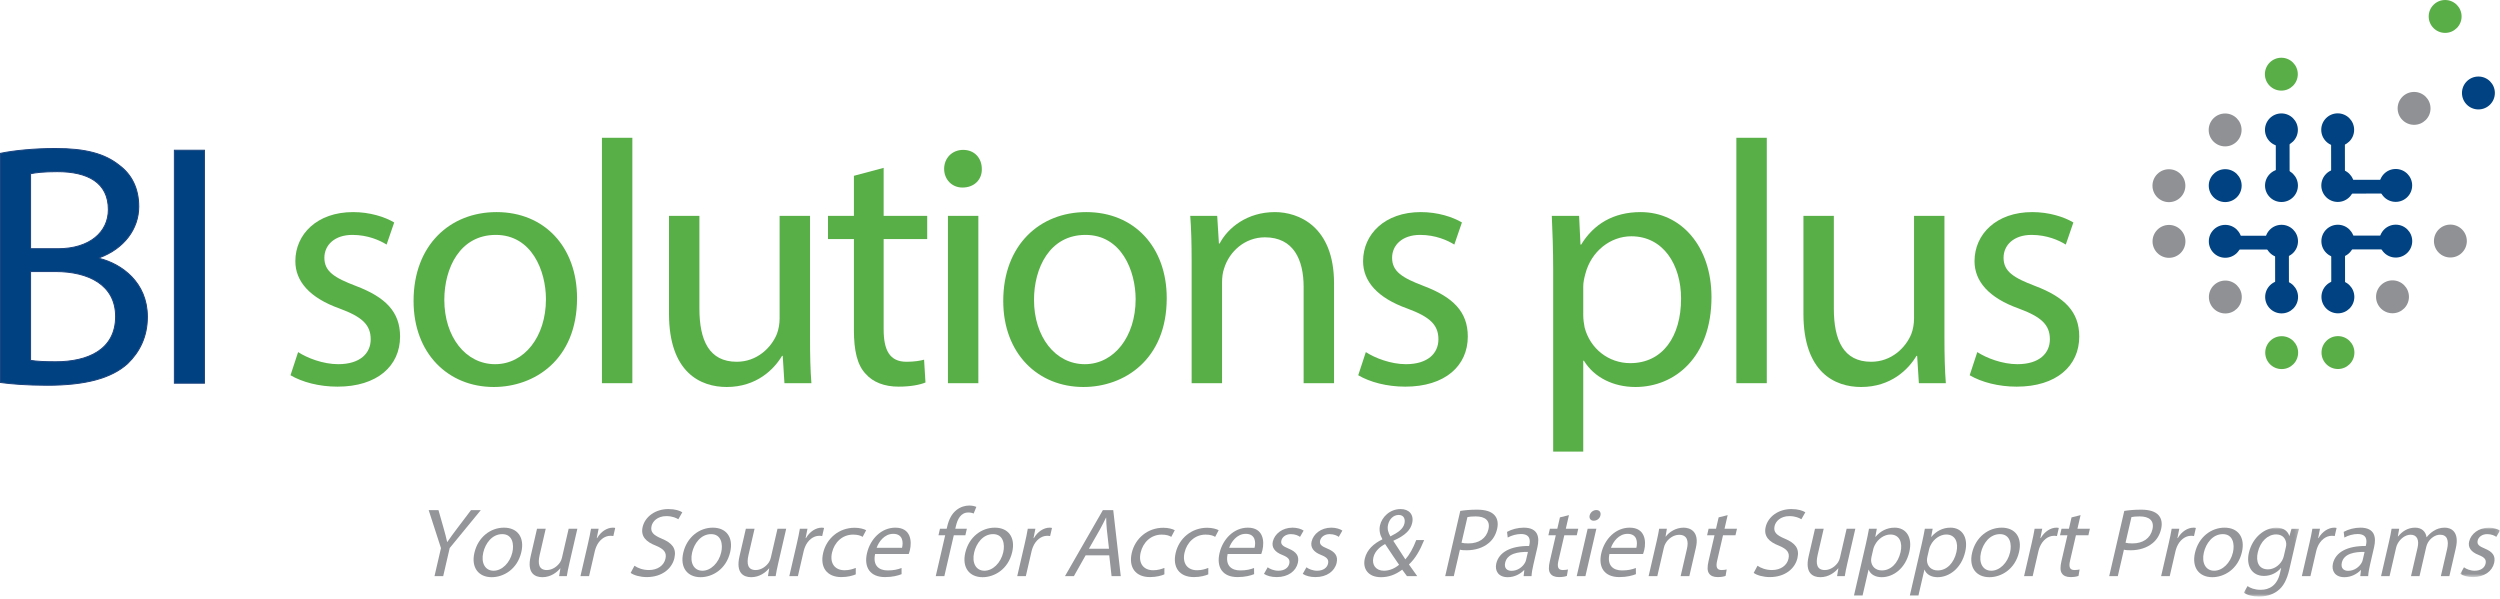 <?xml version="1.0" encoding="UTF-8"?>
<svg width="622px" height="149px" viewBox="0 0 622 149" version="1.1" xmlns="http://www.w3.org/2000/svg" xmlns:xlink="http://www.w3.org/1999/xlink">
    <title>Group 169</title>
    <defs>
        <polygon id="path-1" points="0 1.42108547e-14 13.757 1.42108547e-14 13.757 17.145 0 17.145"></polygon>
        <polygon id="path-3" points="0 0 9.865 0 9.865 12.298 0 12.298"></polygon>
        <polygon id="path-5" points="0 148.427 621.983 148.427 621.983 0 0 0"></polygon>
    </defs>
    <g id="Page-1" stroke="none" stroke-width="1" fill="none" fill-rule="evenodd">
        <g id="Group-169" transform="translate(0, 0)">
            <path d="M571.692,18.451 C571.695,20.711 569.865,22.545 567.605,22.548 C565.344,22.551 563.51,20.721 563.507,18.461 C563.505,16.201 565.335,14.366 567.595,14.364 C569.855,14.361 571.689,16.191 571.692,18.451" id="Fill-1" fill="#5AAE47"></path>
            <path d="M571.775,87.731 C571.778,89.991 569.948,91.825 567.688,91.828 C565.427,91.831 563.593,90.001 563.59,87.741 C563.588,85.481 565.418,83.646 567.678,83.644 C569.938,83.641 571.772,85.471 571.775,87.731" id="Fill-3" fill="#5AAE47"></path>
            <path d="M585.777,87.714 C585.78,89.974 583.95,91.808 581.69,91.811 C579.429,91.814 577.595,89.984 577.592,87.724 C577.59,85.464 579.42,83.629 581.68,83.627 C583.94,83.624 585.774,85.454 585.777,87.714" id="Fill-5" fill="#5AAE47"></path>
            <path d="M571.758,73.875 C571.761,76.135 569.931,77.969 567.671,77.972 C565.41,77.975 563.576,76.145 563.573,73.885 C563.571,71.625 565.401,69.79 567.661,69.787 C569.921,69.785 571.755,71.615 571.758,73.875" id="Fill-7" fill="#004282"></path>
            <path d="M585.761,73.858 C585.764,76.118 583.934,77.952 581.674,77.955 C579.413,77.958 577.579,76.128 577.576,73.868 C577.574,71.608 579.404,69.773 581.664,69.77 C583.924,69.768 585.758,71.598 585.761,73.858" id="Fill-9" fill="#004282"></path>
            <path d="M599.346,73.842 C599.349,76.102 597.519,77.936 595.258,77.939 C592.998,77.942 591.164,76.112 591.161,73.852 C591.159,71.592 592.989,69.757 595.249,69.754 C597.509,69.752 599.343,71.582 599.346,73.842" id="Fill-11" fill="#909194"></path>
            <path d="M557.756,73.892 C557.759,76.152 555.929,77.986 553.669,77.989 C551.408,77.992 549.574,76.162 549.571,73.902 C549.569,71.642 551.399,69.807 553.659,69.804 C555.919,69.802 557.753,71.632 557.756,73.892" id="Fill-13" fill="#909194"></path>
            <path d="M571.709,32.307 C571.712,34.567 569.882,36.401 567.622,36.404 C565.361,36.407 563.527,34.577 563.524,32.317 C563.522,30.057 565.352,28.222 567.612,28.22 C569.872,28.217 571.706,30.047 571.709,32.307" id="Fill-15" fill="#004282"></path>
            <path d="M585.711,32.29 C585.714,34.55 583.884,36.384 581.624,36.387 C579.363,36.39 577.529,34.56 577.526,32.3 C577.524,30.04 579.354,28.205 581.614,28.203 C583.874,28.2 585.708,30.03 585.711,32.29" id="Fill-17" fill="#004282"></path>
            <path d="M604.717,26.959 C604.72,29.219 602.89,31.053 600.63,31.056 C598.369,31.059 596.535,29.229 596.532,26.969 C596.529,24.709 598.36,22.874 600.62,22.872 C602.88,22.869 604.714,24.699 604.717,26.959" id="Fill-19" fill="#909194"></path>
            <path d="M557.706,32.323 C557.709,34.583 555.879,36.417 553.619,36.42 C551.358,36.423 549.524,34.593 549.521,32.333 C549.519,30.073 551.349,28.238 553.609,28.236 C555.869,28.233 557.703,30.063 557.706,32.323" id="Fill-21" fill="#909194"></path>
            <path d="M571.725,46.163 C571.728,48.423 569.898,50.258 567.638,50.26 C565.377,50.263 563.543,48.433 563.54,46.173 C563.538,43.913 565.368,42.078 567.628,42.076 C569.888,42.073 571.722,43.903 571.725,46.163" id="Fill-23" fill="#004282"></path>
            <path d="M585.728,46.146 C585.731,48.406 583.901,50.241 581.641,50.243 C579.38,50.246 577.546,48.416 577.543,46.156 C577.541,43.896 579.371,42.061 581.631,42.059 C583.891,42.056 585.725,43.886 585.728,46.146" id="Fill-25" fill="#004282"></path>
            <path d="M600.147,46.129 C600.15,48.389 598.32,50.224 596.059,50.226 C593.799,50.229 591.965,48.399 591.962,46.139 C591.96,43.879 593.79,42.044 596.05,42.042 C598.31,42.039 600.144,43.869 600.147,46.129" id="Fill-27" fill="#004282"></path>
            <path d="M557.723,46.179 C557.726,48.439 555.896,50.274 553.636,50.276 C551.375,50.279 549.541,48.449 549.538,46.189 C549.536,43.929 551.366,42.094 553.626,42.092 C555.886,42.089 557.72,43.919 557.723,46.179" id="Fill-29" fill="#004282"></path>
            <path d="M542.525,49.091 C540.929,50.691 538.338,50.694 536.738,49.098 C535.138,47.502 535.135,44.911 536.731,43.31 C538.327,41.71 540.918,41.707 542.518,43.304 C544.118,44.9 544.121,47.491 542.525,49.091" id="Fill-31" fill="#909194"></path>
            <path d="M612.553,62.864 C610.957,64.464 608.366,64.467 606.766,62.871 C605.167,61.275 605.163,58.684 606.76,57.083 C608.356,55.483 610.947,55.48 612.547,57.077 C614.146,58.673 614.149,61.264 612.553,62.864" id="Fill-33" fill="#909194"></path>
            <path d="M571.742,60.019 C571.745,62.279 569.915,64.114 567.655,64.116 C565.394,64.119 563.56,62.289 563.557,60.029 C563.555,57.769 565.385,55.934 567.645,55.932 C569.905,55.929 571.739,57.759 571.742,60.019" id="Fill-35" fill="#004282"></path>
            <path d="M585.744,60.002 C585.747,62.262 583.917,64.097 581.657,64.099 C579.396,64.102 577.562,62.272 577.559,60.012 C577.557,57.752 579.387,55.917 581.647,55.915 C583.907,55.912 585.741,57.742 585.744,60.002" id="Fill-37" fill="#004282"></path>
            <path d="M600.163,59.985 C600.166,62.245 598.336,64.08 596.075,64.082 C593.815,64.085 591.981,62.255 591.978,59.995 C591.976,57.735 593.806,55.9 596.066,55.898 C598.326,55.895 600.16,57.725 600.163,59.985" id="Fill-39" fill="#004282"></path>
            <path d="M557.739,60.035 C557.742,62.295 555.912,64.13 553.652,64.132 C551.391,64.135 549.557,62.305 549.554,60.045 C549.552,57.785 551.382,55.95 553.642,55.948 C555.902,55.945 557.736,57.775 557.739,60.035" id="Fill-41" fill="#004282"></path>
            <path d="M542.542,62.947 C540.946,64.547 538.355,64.55 536.755,62.954 C535.155,61.358 535.152,58.767 536.748,57.166 C538.344,55.566 540.935,55.563 542.535,57.16 C544.135,58.756 544.138,61.347 542.542,62.947" id="Fill-43" fill="#909194"></path>
            <polygon id="Fill-45" fill="#004282" points="579.993 46.357 579.976 32.421 583.406 32.416 583.422 46.353"></polygon>
            <polygon id="Fill-47" fill="#004282" points="566.229 46.374 566.212 32.438 569.642 32.433 569.658 46.37"></polygon>
            <polygon id="Fill-49" fill="#004282" points="580.026 74.282 580.009 60.346 583.439 60.341 583.455 74.278"></polygon>
            <polygon id="Fill-51" fill="#004282" points="566.061 74.502 566.044 60.5 569.473 60.496 569.49 74.498"></polygon>
            <polygon id="Fill-53" fill="#004282" points="595.741 48.151 581.804 48.168 581.8 44.738 595.737 44.722"></polygon>
            <polygon id="Fill-55" fill="#004282" points="567.789 62.075 553.853 62.092 553.848 58.662 567.785 58.646"></polygon>
            <polygon id="Fill-57" fill="#004282" points="596.073 62.041 582.137 62.058 582.133 58.628 596.069 58.612"></polygon>
            <path d="M612.445,4.088 C612.447,6.348 610.617,8.182 608.357,8.185 C606.096,8.188 604.263,6.358 604.259,4.098 C604.258,1.838 606.087,0.003 608.347,0.001 C610.607,-0.002 612.442,1.828 612.445,4.088" id="Fill-59" fill="#5AAE47"></path>
            <path d="M620.723,23.129 C620.726,25.389 618.896,27.224 616.635,27.226 C614.375,27.229 612.541,25.399 612.538,23.139 C612.536,20.879 614.366,19.044 616.626,19.042 C618.886,19.039 620.72,20.869 620.723,23.129" id="Fill-61" fill="#004282"></path>
            <path d="M108.106,143.337 L109.714,136.371 L106.656,126.923 L109.092,126.923 L110.383,131.452 C110.736,132.694 110.997,133.693 111.249,134.838 L111.299,134.838 C112.013,133.766 112.827,132.694 113.753,131.452 L117.185,126.923 L119.619,126.923 L111.885,136.348 L110.271,143.337 L108.106,143.337 Z" id="Fill-63" fill="#939598"></path>
            <path d="M120.237,137.468 C119.641,140.049 120.691,141.997 122.806,141.997 C124.873,141.997 126.867,140.073 127.48,137.419 C127.941,135.422 127.517,132.89 124.959,132.89 C122.401,132.89 120.755,135.228 120.237,137.468 M129.711,137.346 C128.704,141.705 125.216,143.605 122.338,143.605 C119.115,143.605 117.171,141.267 118.031,137.54 C118.942,133.596 122.083,131.282 125.379,131.282 C128.798,131.282 130.543,133.741 129.711,137.346" id="Fill-65" fill="#939598"></path>
            <path d="M141.667,140.122 C141.387,141.34 141.163,142.411 141.023,143.337 L139.105,143.337 L139.427,141.413 L139.376,141.413 C138.591,142.362 137.052,143.604 134.935,143.604 C133.065,143.604 131.064,142.582 132.019,138.441 L133.611,131.55 L135.775,131.55 L134.268,138.077 C133.751,140.317 134.091,141.827 136.06,141.827 C137.511,141.827 138.75,140.828 139.363,139.878 C139.559,139.562 139.721,139.173 139.811,138.783 L141.482,131.55 L143.647,131.55 L141.667,140.122 Z" id="Fill-67" fill="#939598"></path>
            <path d="M146.293,135.228 C146.613,133.839 146.864,132.646 147.043,131.55 L148.937,131.55 L148.477,133.864 L148.575,133.864 C149.482,132.281 151.016,131.283 152.467,131.283 C152.713,131.283 152.88,131.306 153.064,131.356 L152.598,133.376 C152.389,133.328 152.172,133.304 151.877,133.304 C150.352,133.304 149.006,134.449 148.34,136.055 C148.223,136.348 148.095,136.689 148.011,137.054 L146.56,143.337 L144.42,143.337 L146.293,135.228 Z" id="Fill-69" fill="#939598"></path>
            <path d="M157.858,140.755 C158.682,141.34 159.972,141.827 161.447,141.827 C163.637,141.827 165.18,140.683 165.563,139.026 C165.917,137.492 165.234,136.615 163.192,135.763 C160.706,134.813 159.354,133.425 159.888,131.111 C160.479,128.555 163.057,126.655 166.278,126.655 C167.976,126.655 169.116,127.045 169.758,127.459 L168.769,129.188 C168.296,128.896 167.3,128.408 165.8,128.408 C163.538,128.408 162.367,129.747 162.108,130.868 C161.754,132.402 162.588,133.157 164.673,134.033 C167.23,135.106 168.347,136.444 167.791,138.857 C167.206,141.389 164.806,143.58 160.895,143.58 C159.296,143.58 157.657,143.117 156.906,142.533 L157.858,140.755 Z" id="Fill-71" fill="#939598"></path>
            <path d="M172.198,137.468 C171.602,140.049 172.652,141.997 174.767,141.997 C176.834,141.997 178.828,140.073 179.441,137.419 C179.902,135.422 179.478,132.89 176.92,132.89 C174.362,132.89 172.716,135.228 172.198,137.468 M181.672,137.346 C180.665,141.705 177.177,143.605 174.299,143.605 C171.076,143.605 169.132,141.267 169.992,137.54 C170.903,133.596 174.044,131.282 177.34,131.282 C180.759,131.282 182.504,133.741 181.672,137.346" id="Fill-73" fill="#939598"></path>
            <path d="M193.627,140.122 C193.346,141.34 193.123,142.411 192.982,143.337 L191.064,143.337 L191.386,141.413 L191.336,141.413 C190.551,142.362 189.011,143.604 186.895,143.604 C185.025,143.604 183.023,142.582 183.979,138.441 L185.57,131.55 L187.735,131.55 L186.228,138.077 C185.711,140.317 186.051,141.827 188.019,141.827 C189.47,141.827 190.709,140.828 191.322,139.878 C191.518,139.562 191.681,139.173 191.771,138.783 L193.441,131.55 L195.606,131.55 L193.627,140.122 Z" id="Fill-75" fill="#939598"></path>
            <path d="M198.254,135.228 C198.574,133.839 198.825,132.646 199.004,131.55 L200.898,131.55 L200.438,133.864 L200.536,133.864 C201.443,132.281 202.977,131.283 204.428,131.283 C204.674,131.283 204.841,131.306 205.025,131.356 L204.559,133.376 C204.35,133.328 204.133,133.304 203.838,133.304 C202.313,133.304 200.967,134.449 200.301,136.055 C200.184,136.348 200.056,136.689 199.972,137.054 L198.521,143.337 L196.381,143.337 L198.254,135.228 Z" id="Fill-77" fill="#939598"></path>
            <path d="M212.914,142.899 C212.281,143.191 210.937,143.581 209.338,143.581 C205.747,143.581 203.967,141.17 204.799,137.566 C205.637,133.937 208.753,131.306 212.64,131.306 C213.919,131.306 214.977,131.624 215.5,131.916 L214.625,133.572 C214.176,133.28 213.427,133.011 212.246,133.011 C209.516,133.011 207.579,135.008 207.011,137.468 C206.381,140.196 207.764,141.877 210.125,141.877 C211.355,141.877 212.24,141.559 212.917,141.292 L212.914,142.899 Z" id="Fill-79" fill="#939598"></path>
            <path d="M224.427,136.299 C224.766,134.935 224.666,132.817 222.23,132.817 C220.042,132.817 218.621,134.813 218.106,136.299 L224.427,136.299 Z M217.727,137.833 C217.107,140.732 218.7,141.924 220.865,141.924 C222.415,141.924 223.412,141.656 224.302,141.316 L224.317,142.85 C223.475,143.191 222.082,143.58 220.188,143.58 C216.523,143.58 214.885,141.195 215.706,137.638 C216.527,134.083 219.288,131.282 222.757,131.282 C226.643,131.282 226.894,134.667 226.394,136.834 C226.293,137.273 226.165,137.613 226.091,137.833 L217.727,137.833 Z" id="Fill-81" fill="#939598"></path>
            <path d="M232.816,143.337 L235.161,133.182 L233.489,133.182 L233.865,131.55 L235.537,131.55 L235.667,130.989 C236.049,129.334 236.767,127.824 237.995,126.874 C238.986,126.095 240.141,125.778 241.15,125.778 C241.913,125.778 242.538,125.948 242.916,126.119 L242.239,127.775 C241.952,127.629 241.538,127.507 240.923,127.507 C239.078,127.507 238.24,129.114 237.824,130.916 L237.678,131.55 L240.556,131.55 L240.179,133.182 L237.301,133.182 L234.957,143.337 L232.816,143.337 Z" id="Fill-83" fill="#939598"></path>
            <path d="M242.364,137.468 C241.768,140.049 242.818,141.997 244.933,141.997 C247,141.997 248.994,140.073 249.607,137.419 C250.068,135.422 249.644,132.89 247.086,132.89 C244.528,132.89 242.882,135.228 242.364,137.468 M251.838,137.346 C250.831,141.705 247.343,143.605 244.465,143.605 C241.242,143.605 239.298,141.267 240.158,137.54 C241.069,133.596 244.21,131.282 247.506,131.282 C250.925,131.282 252.67,133.741 251.838,137.346" id="Fill-85" fill="#939598"></path>
            <path d="M254.962,135.228 C255.282,133.839 255.532,132.646 255.712,131.55 L257.606,131.55 L257.146,133.864 L257.244,133.864 C258.151,132.281 259.685,131.283 261.136,131.283 C261.382,131.283 261.549,131.306 261.734,131.356 L261.268,133.376 C261.058,133.328 260.841,133.304 260.546,133.304 C259.021,133.304 257.675,134.449 257.009,136.055 C256.892,136.348 256.764,136.689 256.68,137.054 L255.229,143.337 L253.089,143.337 L254.962,135.228 Z" id="Fill-87" fill="#939598"></path>
            <path d="M275.918,136.519 L275.385,131.793 C275.264,130.722 275.243,129.748 275.216,128.798 L275.168,128.798 C274.695,129.773 274.195,130.771 273.644,131.769 L270.925,136.519 L275.918,136.519 Z M270.099,138.174 L267.187,143.337 L264.973,143.337 L274.394,126.923 L276.976,126.923 L278.844,143.337 L276.558,143.337 L275.978,138.174 L270.099,138.174 Z" id="Fill-89" fill="#939598"></path>
            <path d="M289.698,142.899 C289.065,143.191 287.72,143.581 286.122,143.581 C282.531,143.581 280.751,141.17 281.583,137.566 C282.421,133.937 285.537,131.306 289.424,131.306 C290.703,131.306 291.761,131.624 292.284,131.916 L291.409,133.572 C290.96,133.28 290.211,133.011 289.03,133.011 C286.3,133.011 284.363,135.008 283.795,137.468 C283.165,140.196 284.548,141.877 286.909,141.877 C288.139,141.877 289.024,141.559 289.701,141.292 L289.698,142.899 Z" id="Fill-91" fill="#939598"></path>
            <path d="M300.621,142.899 C299.988,143.191 298.644,143.581 297.045,143.581 C293.454,143.581 291.674,141.17 292.506,137.566 C293.344,133.937 296.46,131.306 300.347,131.306 C301.626,131.306 302.684,131.624 303.207,131.916 L302.332,133.572 C301.883,133.28 301.134,133.011 299.953,133.011 C297.223,133.011 295.286,135.008 294.718,137.468 C294.088,140.196 295.471,141.877 297.832,141.877 C299.062,141.877 299.947,141.559 300.624,141.292 L300.621,142.899 Z" id="Fill-93" fill="#939598"></path>
            <path d="M312.134,136.299 C312.473,134.935 312.373,132.817 309.937,132.817 C307.749,132.817 306.328,134.813 305.813,136.299 L312.134,136.299 Z M305.434,137.833 C304.814,140.732 306.407,141.924 308.572,141.924 C310.122,141.924 311.119,141.656 312.009,141.316 L312.024,142.85 C311.182,143.191 309.789,143.58 307.895,143.58 C304.23,143.58 302.592,141.195 303.413,137.638 C304.234,134.083 306.995,131.282 310.464,131.282 C314.35,131.282 314.601,134.667 314.101,136.834 C314,137.273 313.872,137.613 313.798,137.833 L305.434,137.833 Z" id="Fill-95" fill="#939598"></path>
            <path d="M315.397,141.145 C315.94,141.559 316.971,141.998 318.053,141.998 C319.627,141.998 320.545,141.218 320.771,140.245 C321.007,139.221 320.521,138.662 319.057,138.078 C317.091,137.322 316.353,136.153 316.678,134.741 C317.118,132.841 319.027,131.283 321.584,131.283 C322.789,131.283 323.769,131.624 324.344,132.013 L323.442,133.572 C323.043,133.28 322.272,132.89 321.164,132.89 C319.885,132.89 319.003,133.621 318.8,134.497 C318.577,135.471 319.188,135.91 320.603,136.494 C322.49,137.273 323.31,138.296 322.906,140.049 C322.428,142.12 320.466,143.581 317.639,143.581 C316.334,143.581 315.204,143.264 314.478,142.777 L315.397,141.145 Z" id="Fill-97" fill="#939598"></path>
            <path d="M325.041,141.145 C325.585,141.559 326.615,141.998 327.697,141.998 C329.271,141.998 330.189,141.218 330.415,140.245 C330.651,139.221 330.165,138.662 328.701,138.078 C326.736,137.322 325.997,136.153 326.323,134.741 C326.762,132.841 328.672,131.283 331.228,131.283 C332.434,131.283 333.413,131.624 333.988,132.013 L333.086,133.572 C332.687,133.28 331.916,132.89 330.809,132.89 C329.529,132.89 328.648,133.621 328.445,134.497 C328.221,135.471 328.832,135.91 330.248,136.494 C332.134,137.273 332.955,138.296 332.551,140.049 C332.072,142.12 330.111,143.581 327.283,143.581 C325.979,143.581 324.848,143.264 324.123,142.777 L325.041,141.145 Z" id="Fill-99" fill="#939598"></path>
            <path d="M345.358,130.503 C345.087,131.672 345.421,132.572 345.932,133.449 C347.824,132.5 349.109,131.623 349.429,130.234 C349.66,129.236 349.352,128.116 348,128.116 C346.623,128.116 345.65,129.236 345.358,130.503 L345.358,130.503 Z M348.089,140.512 C347.353,139.441 345.969,137.443 344.608,135.349 C343.593,135.909 342.097,136.956 341.699,138.686 C341.265,140.561 342.335,141.997 344.327,141.997 C345.754,141.997 347.105,141.364 348.089,140.512 L348.089,140.512 Z M350.045,143.337 C349.684,142.874 349.347,142.411 348.867,141.73 C347.136,143.045 345.408,143.605 343.587,143.605 C340.365,143.605 338.991,141.462 339.558,139.002 C340.076,136.761 341.783,135.228 343.914,134.204 L343.93,134.131 C343.316,133.06 343.076,131.866 343.345,130.697 C343.806,128.7 345.73,126.655 348.484,126.655 C350.55,126.655 351.835,128.019 351.345,130.137 C350.947,131.866 349.623,133.231 346.693,134.521 L346.675,134.594 C347.707,136.201 348.865,138.004 349.653,139.173 C350.68,138.027 351.562,136.444 352.359,134.375 L354.328,134.375 C353.289,136.956 352.103,139.002 350.542,140.439 C351.213,141.364 351.86,142.29 352.603,143.337 L350.045,143.337 Z" id="Fill-101" fill="#939598"></path>
            <path d="M363.626,135.032 C364.064,135.155 364.645,135.202 365.357,135.202 C367.939,135.202 369.801,133.962 370.324,131.696 C370.824,129.529 369.516,128.482 367.154,128.482 C366.221,128.482 365.49,128.554 365.1,128.651 L363.626,135.032 Z M363.313,127.118 C364.385,126.948 365.772,126.802 367.494,126.802 C369.609,126.802 371.047,127.288 371.828,128.166 C372.558,128.945 372.823,130.137 372.486,131.599 C372.143,133.084 371.431,134.254 370.397,135.106 C368.99,136.299 367.006,136.907 364.914,136.907 C364.275,136.907 363.689,136.883 363.227,136.762 L361.709,143.338 L359.568,143.338 L363.313,127.118 Z" id="Fill-103" fill="#939598"></path>
            <path d="M380.147,137.321 C377.796,137.273 375.019,137.686 374.49,139.976 C374.17,141.364 374.954,142.022 376.06,142.022 C377.61,142.022 378.818,141.048 379.394,140.049 C379.517,139.831 379.623,139.587 379.673,139.368 L380.147,137.321 Z M379.077,143.338 L379.248,141.851 L379.173,141.851 C378.296,142.776 376.827,143.605 375.128,143.605 C372.719,143.605 371.877,141.924 372.269,140.22 C372.928,137.37 375.846,135.811 380.44,135.837 L380.497,135.593 C380.721,134.619 380.856,132.864 378.42,132.864 C377.312,132.864 376.079,133.207 375.118,133.742 L374.952,132.329 C376.084,131.696 377.606,131.282 379.106,131.282 C382.747,131.282 383.062,133.742 382.517,136.103 L381.5,140.512 C381.264,141.535 381.082,142.534 381.045,143.338 L379.077,143.338 Z" id="Fill-105" fill="#939598"></path>
            <path d="M390.356,128.165 L389.574,131.55 L392.671,131.55 L392.295,133.182 L389.197,133.182 L387.729,139.538 C387.392,140.999 387.62,141.827 388.825,141.827 C389.389,141.827 389.825,141.754 390.113,141.681 L389.839,143.288 C389.382,143.459 388.69,143.58 387.853,143.58 C386.844,143.58 386.106,143.264 385.724,142.68 C385.255,142.046 385.276,140.999 385.596,139.61 L387.08,133.182 L385.236,133.182 L385.613,131.55 L387.457,131.55 L388.11,128.725 L390.356,128.165 Z" id="Fill-107" fill="#939598"></path>
            <path d="M398.185,128.238 C398.041,128.968 397.365,129.553 396.505,129.553 C395.743,129.553 395.336,128.968 395.505,128.238 C395.68,127.483 396.38,126.898 397.166,126.898 C397.978,126.898 398.36,127.483 398.185,128.238 L398.185,128.238 Z M392.289,143.338 L395.01,131.55 L397.175,131.55 L394.454,143.338 L392.289,143.338 Z" id="Fill-109" fill="#939598"></path>
            <path d="M407.125,136.299 C407.464,134.935 407.363,132.817 404.928,132.817 C402.739,132.817 401.318,134.813 400.803,136.299 L407.125,136.299 Z M400.425,137.833 C399.805,140.732 401.398,141.924 403.562,141.924 C405.113,141.924 406.109,141.656 407,141.316 L407.015,142.85 C406.173,143.191 404.779,143.58 402.886,143.58 C399.221,143.58 397.582,141.195 398.403,137.638 C399.225,134.083 401.986,131.282 405.455,131.282 C409.34,131.282 409.592,134.667 409.092,136.834 C408.99,137.273 408.863,137.613 408.788,137.833 L400.425,137.833 Z" id="Fill-111" fill="#939598"></path>
            <path d="M412.16,134.74 C412.441,133.523 412.646,132.524 412.798,131.55 L414.717,131.55 L414.39,133.499 L414.439,133.499 C415.287,132.379 416.918,131.282 418.887,131.282 C420.533,131.282 422.867,132.256 421.933,136.299 L420.308,143.338 L418.144,143.338 L419.713,136.542 C420.151,134.643 419.804,133.06 417.762,133.06 C416.336,133.06 414.998,134.059 414.353,135.252 C414.194,135.519 414.06,135.886 413.975,136.25 L412.34,143.338 L410.176,143.338 L412.16,134.74 Z" id="Fill-113" fill="#939598"></path>
            <path d="M429.842,128.165 L429.061,131.55 L432.159,131.55 L431.783,133.182 L428.684,133.182 L427.217,139.538 C426.879,140.999 427.106,141.827 428.311,141.827 C428.877,141.827 429.312,141.754 429.599,141.681 L429.326,143.288 C428.869,143.459 428.177,143.58 427.341,143.58 C426.332,143.58 425.594,143.264 425.212,142.68 C424.743,142.046 424.764,140.999 425.084,139.61 L426.569,133.182 L424.723,133.182 L425.1,131.55 L426.945,131.55 L427.597,128.725 L429.842,128.165 Z" id="Fill-115" fill="#939598"></path>
            <path d="M437.269,140.755 C438.093,141.34 439.383,141.827 440.858,141.827 C443.047,141.827 444.591,140.683 444.974,139.026 C445.329,137.492 444.645,136.615 442.603,135.763 C440.117,134.813 438.765,133.425 439.299,131.111 C439.889,128.555 442.467,126.655 445.69,126.655 C447.387,126.655 448.527,127.045 449.168,127.459 L448.18,129.188 C447.707,128.896 446.711,128.408 445.211,128.408 C442.949,128.408 441.778,129.747 441.52,130.868 C441.165,132.402 441.999,133.157 444.084,134.033 C446.641,135.106 447.758,136.444 447.202,138.857 C446.617,141.389 444.217,143.58 440.306,143.58 C438.707,143.58 437.069,143.117 436.317,142.533 L437.269,140.755 Z" id="Fill-117" fill="#939598"></path>
            <path d="M459.629,140.122 C459.348,141.34 459.125,142.411 458.984,143.337 L457.066,143.337 L457.387,141.413 L457.338,141.413 C456.553,142.362 455.012,143.604 452.897,143.604 C451.027,143.604 449.025,142.582 449.981,138.441 L451.571,131.55 L453.736,131.55 L452.23,138.077 C451.713,140.317 452.053,141.827 454.02,141.827 C455.471,141.827 456.711,140.828 457.323,139.878 C457.52,139.562 457.683,139.173 457.773,138.783 L459.442,131.55 L461.608,131.55 L459.629,140.122 Z" id="Fill-119" fill="#939598"></path>
            <path d="M465.63,138.539 C465.557,138.856 465.538,139.148 465.526,139.416 C465.576,140.901 466.645,141.924 468.193,141.924 C470.481,141.924 472.236,140.073 472.86,137.37 C473.406,135.008 472.617,132.986 470.33,132.986 C468.856,132.986 467.235,134.033 466.446,135.642 C466.311,135.909 466.164,136.226 466.096,136.518 L465.63,138.539 Z M464.215,135.397 C464.565,133.888 464.795,132.67 465.005,131.55 L466.948,131.55 L466.58,133.571 L466.629,133.571 C467.847,132.135 469.445,131.282 471.389,131.282 C474.266,131.282 475.875,133.693 475.048,137.272 C474.07,141.511 470.979,143.604 468.174,143.604 C466.6,143.604 465.381,142.923 464.937,141.754 L464.888,141.754 L463.409,148.158 L461.27,148.158 L464.215,135.397 Z" id="Fill-121" fill="#939598"></path>
            <path d="M479.529,138.539 C479.456,138.856 479.437,139.148 479.425,139.416 C479.476,140.901 480.543,141.924 482.093,141.924 C484.381,141.924 486.135,140.073 486.759,137.37 C487.304,135.008 486.517,132.986 484.23,132.986 C482.754,132.986 481.134,134.033 480.345,135.642 C480.211,135.909 480.063,136.226 479.996,136.518 L479.529,138.539 Z M478.115,135.397 C478.463,133.888 478.695,132.67 478.904,131.55 L480.847,131.55 L480.478,133.571 L480.529,133.571 C481.746,132.135 483.343,131.282 485.287,131.282 C488.166,131.282 489.773,133.693 488.947,137.272 C487.968,141.511 484.879,143.604 482.074,143.604 C480.5,143.604 479.279,142.923 478.836,141.754 L478.787,141.754 L477.308,148.158 L475.169,148.158 L478.115,135.397 Z" id="Fill-123" fill="#939598"></path>
            <path d="M492.865,137.468 C492.269,140.049 493.319,141.997 495.434,141.997 C497.501,141.997 499.495,140.073 500.108,137.419 C500.569,135.422 500.144,132.89 497.588,132.89 C495.029,132.89 493.383,135.228 492.865,137.468 M502.339,137.346 C501.332,141.705 497.844,143.605 494.967,143.605 C491.744,143.605 489.799,141.267 490.659,137.54 C491.57,133.596 494.711,131.282 498.008,131.282 C501.426,131.282 503.171,133.741 502.339,137.346" id="Fill-125" fill="#939598"></path>
            <path d="M505.463,135.228 C505.783,133.839 506.034,132.646 506.213,131.55 L508.107,131.55 L507.647,133.864 L507.745,133.864 C508.652,132.281 510.186,131.283 511.637,131.283 C511.883,131.283 512.05,131.306 512.234,131.356 L511.768,133.376 C511.559,133.328 511.342,133.304 511.047,133.304 C509.522,133.304 508.176,134.449 507.51,136.055 C507.393,136.348 507.266,136.689 507.181,137.054 L505.731,143.337 L503.59,143.337 L505.463,135.228 Z" id="Fill-127" fill="#939598"></path>
            <path d="M517.648,128.165 L516.866,131.55 L519.964,131.55 L519.587,133.182 L516.49,133.182 L515.022,139.538 C514.685,140.999 514.912,141.827 516.117,141.827 C516.681,141.827 517.117,141.754 517.405,141.681 L517.131,143.288 C516.674,143.459 515.982,143.58 515.146,143.58 C514.137,143.58 513.399,143.264 513.017,142.68 C512.548,142.046 512.568,140.999 512.888,139.61 L514.373,133.182 L512.529,133.182 L512.905,131.55 L514.75,131.55 L515.402,128.725 L517.648,128.165 Z" id="Fill-129" fill="#939598"></path>
            <path d="M528.831,135.032 C529.269,135.155 529.85,135.202 530.562,135.202 C533.144,135.202 535.006,133.962 535.529,131.696 C536.029,129.529 534.721,128.482 532.359,128.482 C531.426,128.482 530.695,128.554 530.305,128.651 L528.831,135.032 Z M528.518,127.118 C529.59,126.948 530.977,126.802 532.699,126.802 C534.814,126.802 536.252,127.288 537.033,128.166 C537.763,128.945 538.028,130.137 537.691,131.599 C537.348,133.084 536.636,134.254 535.602,135.106 C534.195,136.299 532.211,136.907 530.119,136.907 C529.48,136.907 528.894,136.883 528.432,136.762 L526.914,143.338 L524.773,143.338 L528.518,127.118 Z" id="Fill-131" fill="#939598"></path>
            <path d="M539.562,135.228 C539.883,133.839 540.134,132.646 540.312,131.55 L542.207,131.55 L541.746,133.864 L541.845,133.864 C542.751,132.281 544.285,131.283 545.736,131.283 C545.982,131.283 546.149,131.306 546.333,131.356 L545.867,133.376 C545.659,133.328 545.442,133.304 545.146,133.304 C543.621,133.304 542.275,134.449 541.61,136.055 C541.492,136.348 541.365,136.689 541.28,137.054 L539.831,143.337 L537.689,143.337 L539.562,135.228 Z" id="Fill-133" fill="#939598"></path>
            <path d="M548.319,137.468 C547.723,140.049 548.773,141.997 550.888,141.997 C552.955,141.997 554.949,140.073 555.562,137.419 C556.023,135.422 555.599,132.89 553.041,132.89 C550.482,132.89 548.837,135.228 548.319,137.468 M557.793,137.346 C556.787,141.705 553.298,143.605 550.42,143.605 C547.197,143.605 545.253,141.267 546.113,137.54 C547.023,133.596 550.166,131.282 553.461,131.282 C556.881,131.282 558.625,133.741 557.793,137.346" id="Fill-135" fill="#939598"></path>
            <g id="Group-139" transform="translate(558.266, 131.282)">
                <mask id="mask-2" fill="white">
                    <use xlink:href="#path-1"></use>
                </mask>
                <g id="Clip-138"></g>
                <path d="M10.445,4.919 C10.529,4.554 10.578,4.237 10.547,3.945 C10.439,2.703 9.618,1.68 8.044,1.68 C5.977,1.68 4.103,3.409 3.473,6.137 C2.939,8.45 3.675,10.374 6.012,10.374 C7.341,10.374 8.736,9.546 9.518,8.183 C9.726,7.816 9.871,7.403 9.956,7.037 L10.445,4.919 Z M13.757,0.268 C13.509,1.12 13.242,2.069 12.91,3.507 L11.33,10.35 C10.707,13.053 9.783,14.709 8.39,15.732 C6.987,16.804 5.236,17.145 3.736,17.145 C2.308,17.145 0.813,16.804 0,16.17 L0.918,14.538 C1.592,15.025 2.722,15.464 4.197,15.464 C6.412,15.464 8.299,14.319 8.984,11.349 L9.289,10.033 L9.24,10.033 C8.322,11.129 6.841,12.006 4.996,12.006 C2.044,12.006 0.502,9.522 1.256,6.258 C2.177,2.265 5.332,1.42108547e-14 8.062,1.42108547e-14 C10.129,1.42108547e-14 11.012,1.071 11.304,2.045 L11.354,2.045 L11.862,0.268 L13.757,0.268 Z" id="Fill-137" fill="#939598" mask="url(#mask-2)"></path>
            </g>
            <path d="M574.571,135.228 C574.891,133.839 575.141,132.646 575.321,131.55 L577.215,131.55 L576.755,133.864 L576.853,133.864 C577.759,132.281 579.295,131.283 580.746,131.283 C580.992,131.283 581.158,131.306 581.343,131.356 L580.877,133.376 C580.667,133.328 580.451,133.304 580.156,133.304 C578.631,133.304 577.284,134.449 576.618,136.055 C576.501,136.348 576.373,136.689 576.289,137.054 L574.838,143.337 L572.699,143.337 L574.571,135.228 Z" id="Fill-140" fill="#939598"></path>
            <path d="M588.307,137.321 C585.956,137.273 583.18,137.686 582.651,139.976 C582.33,141.364 583.114,142.022 584.221,142.022 C585.77,142.022 586.979,141.048 587.554,140.049 C587.678,139.831 587.784,139.587 587.834,139.368 L588.307,137.321 Z M587.237,143.338 L587.409,141.851 L587.334,141.851 C586.456,142.776 584.987,143.605 583.289,143.605 C580.879,143.605 580.037,141.924 580.43,140.22 C581.088,137.37 584.006,135.811 588.6,135.837 L588.657,135.593 C588.881,134.619 589.016,132.864 586.58,132.864 C585.473,132.864 584.239,133.207 583.279,133.742 L583.113,132.329 C584.244,131.696 585.766,131.282 587.266,131.282 C590.907,131.282 591.223,133.742 590.678,136.103 L589.661,140.512 C589.424,141.535 589.243,142.534 589.205,143.338 L587.237,143.338 Z" id="Fill-142" fill="#939598"></path>
            <path d="M594.391,134.74 C594.672,133.523 594.877,132.524 595.029,131.55 L596.922,131.55 L596.582,133.45 L596.657,133.45 C597.579,132.329 598.928,131.282 600.895,131.282 C602.52,131.282 603.524,132.256 603.72,133.643 L603.769,133.643 C604.289,132.987 604.875,132.475 605.452,132.111 C606.289,131.575 607.143,131.282 608.274,131.282 C609.848,131.282 611.95,132.304 611.004,136.397 L609.403,143.338 L607.287,143.338 L608.828,136.665 C609.35,134.399 608.829,133.036 607.082,133.036 C605.853,133.036 604.686,133.936 604.075,134.983 C603.909,135.275 603.745,135.666 603.656,136.054 L601.975,143.338 L599.86,143.338 L601.49,136.274 C601.922,134.399 601.401,133.036 599.753,133.036 C598.4,133.036 597.168,134.107 596.577,135.179 C596.381,135.495 596.247,135.861 596.163,136.226 L594.522,143.338 L592.407,143.338 L594.391,134.74 Z" id="Fill-144" fill="#939598"></path>
            <g id="Group-148" transform="translate(612.118, 131.283)">
                <mask id="mask-4" fill="white">
                    <use xlink:href="#path-3"></use>
                </mask>
                <g id="Clip-147"></g>
                <path d="M0.918,9.862 C1.462,10.276 2.492,10.715 3.574,10.715 C5.148,10.715 6.067,9.935 6.292,8.962 C6.528,7.938 6.042,7.379 4.578,6.795 C2.613,6.039 1.874,4.87 2.2,3.458 C2.639,1.558 4.548,0 7.106,0 C8.312,0 9.291,0.341 9.865,0.73 L8.964,2.289 C8.564,1.997 7.792,1.607 6.687,1.607 C5.407,1.607 4.525,2.338 4.323,3.214 C4.099,4.188 4.71,4.627 6.124,5.211 C8.011,5.99 8.833,7.013 8.428,8.766 C7.95,10.837 5.988,12.298 3.16,12.298 C1.856,12.298 0.725,11.981 0,11.494 L0.918,9.862 Z" id="Fill-146" fill="#939598" mask="url(#mask-4)"></path>
            </g>
            <path d="M7.606,89.662 C9.069,89.92 11.218,90.006 13.884,90.006 C21.625,90.006 28.762,87.168 28.762,78.74 C28.762,70.828 21.968,67.56 13.798,67.56 L7.606,67.56 L7.606,89.662 Z M7.606,61.884 L14.4,61.884 C22.312,61.884 26.957,57.756 26.957,52.166 C26.957,45.372 21.796,42.706 14.228,42.706 C10.789,42.706 8.81,42.964 7.606,43.222 L7.606,61.884 Z M0.125,38.148 C3.392,37.46 8.552,36.945 13.798,36.945 C21.28,36.945 26.096,38.234 29.709,41.159 C32.718,43.394 34.524,46.834 34.524,51.392 C34.524,56.982 30.826,61.884 24.72,64.12 L24.72,64.291 C30.224,65.667 36.674,70.226 36.674,78.826 C36.674,83.814 34.696,87.598 31.772,90.435 C27.73,94.134 21.194,95.853 11.734,95.853 C6.575,95.853 2.619,95.51 0.125,95.166 L0.125,38.148 Z" id="Fill-149" fill="#004281"></path>
            <path d="M7.606,89.662 C9.069,89.92 11.218,90.006 13.884,90.006 C21.625,90.006 28.762,87.168 28.762,78.74 C28.762,70.828 21.968,67.56 13.798,67.56 L7.606,67.56 L7.606,89.662 Z M7.606,61.884 L14.4,61.884 C22.312,61.884 26.957,57.756 26.957,52.166 C26.957,45.372 21.796,42.706 14.228,42.706 C10.789,42.706 8.81,42.964 7.606,43.222 L7.606,61.884 Z M0.125,38.148 C3.392,37.46 8.552,36.945 13.798,36.945 C21.28,36.945 26.096,38.234 29.709,41.159 C32.718,43.394 34.524,46.834 34.524,51.392 C34.524,56.982 30.826,61.884 24.72,64.12 L24.72,64.291 C30.224,65.667 36.674,70.226 36.674,78.826 C36.674,83.814 34.696,87.598 31.772,90.435 C27.73,94.134 21.194,95.853 11.734,95.853 C6.575,95.853 2.619,95.51 0.125,95.166 L0.125,38.148 Z" id="Stroke-151" stroke="#1C4480" stroke-width="0.25"></path>
            <mask id="mask-6" fill="white">
                <use xlink:href="#path-5"></use>
            </mask>
            <g id="Clip-154"></g>
            <polygon id="Fill-153" fill="#004281" mask="url(#mask-6)" points="43.383 95.338 50.864 95.338 50.864 37.375 43.383 37.375"></polygon>
            <polygon id="Stroke-155" stroke="#1C4480" stroke-width="0.25" mask="url(#mask-6)" points="43.383 95.338 50.864 95.338 50.864 37.375 43.383 37.375"></polygon>
            <path d="M74.17,87.598 C76.405,89.06 80.361,90.609 84.146,90.609 C89.649,90.609 92.23,87.857 92.23,84.416 C92.23,80.804 90.079,78.827 84.489,76.762 C77.008,74.097 73.482,69.969 73.482,64.98 C73.482,58.272 78.899,52.768 87.844,52.768 C92.058,52.768 95.755,53.973 98.077,55.348 L96.186,60.852 C94.551,59.82 91.541,58.444 87.671,58.444 C83.199,58.444 80.705,61.024 80.705,64.12 C80.705,67.56 83.199,69.108 88.617,71.172 C95.841,73.924 99.539,77.536 99.539,83.729 C99.539,91.038 93.863,96.199 83.974,96.199 C79.415,96.199 75.201,95.08 72.277,93.361 L74.17,87.598 Z" id="Fill-156" fill="#59AF47" mask="url(#mask-6)"></path>
            <path d="M110.547,74.612 C110.547,83.729 115.793,90.609 123.189,90.609 C130.413,90.609 135.831,83.815 135.831,74.44 C135.831,67.388 132.305,58.444 123.361,58.444 C114.417,58.444 110.547,66.7 110.547,74.612 M143.57,74.182 C143.57,89.576 132.906,96.284 122.845,96.284 C111.579,96.284 102.894,88.029 102.894,74.87 C102.894,60.938 112.009,52.768 123.533,52.768 C135.486,52.768 143.57,61.454 143.57,74.182" id="Fill-157" fill="#59AF47" mask="url(#mask-6)"></path>
            <polygon id="Fill-158" fill="#59AF47" mask="url(#mask-6)" points="149.763 95.338 157.33 95.338 157.33 34.279 149.763 34.279"></polygon>
            <path d="M201.533,83.987 C201.533,88.287 201.619,92.071 201.877,95.339 L195.17,95.339 L194.739,88.545 L194.567,88.545 C192.59,91.899 188.203,96.285 180.807,96.285 C174.271,96.285 166.446,92.673 166.446,78.052 L166.446,53.715 L174.013,53.715 L174.013,76.762 C174.013,84.674 176.422,90.007 183.302,90.007 C188.376,90.007 191.901,86.481 193.277,83.127 C193.707,82.008 193.966,80.633 193.966,79.257 L193.966,53.715 L201.533,53.715 L201.533,83.987 Z" id="Fill-159" fill="#59AF47" mask="url(#mask-6)"></path>
            <path d="M219.852,41.761 L219.852,53.715 L230.688,53.715 L230.688,59.477 L219.852,59.477 L219.852,81.922 C219.852,87.082 221.314,90.007 225.528,90.007 C227.506,90.007 228.968,89.749 229.914,89.49 L230.258,95.166 C228.795,95.767 226.474,96.198 223.55,96.198 C220.024,96.198 217.186,95.081 215.38,93.016 C213.23,90.781 212.456,87.082 212.456,82.18 L212.456,59.477 L206.006,59.477 L206.006,53.715 L212.456,53.715 L212.456,43.739 L219.852,41.761 Z" id="Fill-160" fill="#59AF47" mask="url(#mask-6)"></path>
            <path d="M235.847,95.339 L243.415,95.339 L243.415,53.715 L235.847,53.715 L235.847,95.339 Z M244.274,42.018 C244.361,44.598 242.469,46.663 239.459,46.663 C236.793,46.663 234.901,44.598 234.901,42.018 C234.901,39.352 236.879,37.289 239.631,37.289 C242.469,37.289 244.274,39.352 244.274,42.018 L244.274,42.018 Z" id="Fill-161" fill="#59AF47" mask="url(#mask-6)"></path>
            <path d="M257.261,74.612 C257.261,83.729 262.507,90.609 269.903,90.609 C277.126,90.609 282.544,83.815 282.544,74.44 C282.544,67.388 279.019,58.444 270.074,58.444 C261.131,58.444 257.261,66.7 257.261,74.612 M290.284,74.182 C290.284,89.576 279.62,96.284 269.559,96.284 C258.292,96.284 249.607,88.029 249.607,74.87 C249.607,60.938 258.723,52.768 270.246,52.768 C282.2,52.768 290.284,61.454 290.284,74.182" id="Fill-162" fill="#59AF47" mask="url(#mask-6)"></path>
            <path d="M296.476,64.98 C296.476,60.68 296.39,57.154 296.132,53.714 L302.84,53.714 L303.27,60.594 L303.442,60.594 C305.506,56.638 310.322,52.768 317.202,52.768 C322.964,52.768 331.908,56.209 331.908,70.484 L331.908,95.338 L324.34,95.338 L324.34,71.344 C324.34,64.636 321.846,59.046 314.708,59.046 C309.72,59.046 305.85,62.572 304.56,66.786 C304.216,67.732 304.044,69.022 304.044,70.312 L304.044,95.338 L296.476,95.338 L296.476,64.98 Z" id="Fill-163" fill="#59AF47" mask="url(#mask-6)"></path>
            <path d="M339.819,87.598 C342.055,89.06 346.011,90.609 349.795,90.609 C355.298,90.609 357.879,87.857 357.879,84.416 C357.879,80.804 355.729,78.827 350.139,76.762 C342.657,74.097 339.132,69.969 339.132,64.98 C339.132,58.272 344.549,52.768 353.493,52.768 C357.707,52.768 361.405,53.973 363.726,55.348 L361.835,60.852 C360.201,59.82 357.191,58.444 353.321,58.444 C348.849,58.444 346.355,61.024 346.355,64.12 C346.355,67.56 348.849,69.108 354.267,71.172 C361.491,73.924 365.189,77.536 365.189,83.729 C365.189,91.038 359.512,96.199 349.623,96.199 C345.065,96.199 340.851,95.08 337.927,93.361 L339.819,87.598 Z" id="Fill-164" fill="#59AF47" mask="url(#mask-6)"></path>
            <path d="M393.912,78.397 C393.912,79.514 394.084,80.546 394.257,81.493 C395.633,86.739 400.19,90.35 405.608,90.35 C413.606,90.35 418.25,83.815 418.25,74.269 C418.25,65.927 413.864,58.788 405.866,58.788 C400.706,58.788 395.891,62.486 394.429,68.162 C394.17,69.108 393.912,70.227 393.912,71.258 L393.912,78.397 Z M386.431,67.303 C386.431,61.971 386.259,57.671 386.087,53.715 L392.881,53.715 L393.225,60.853 L393.396,60.853 C396.492,55.778 401.394,52.769 408.188,52.769 C418.25,52.769 425.817,61.282 425.817,73.924 C425.817,88.888 416.702,96.285 406.898,96.285 C401.394,96.285 396.578,93.876 394.084,89.749 L393.912,89.749 L393.912,112.366 L386.431,112.366 L386.431,67.303 Z" id="Fill-165" fill="#59AF47" mask="url(#mask-6)"></path>
            <polygon id="Fill-166" fill="#59AF47" mask="url(#mask-6)" points="432.009 95.338 439.577 95.338 439.577 34.279 432.009 34.279"></polygon>
            <path d="M483.78,83.987 C483.78,88.287 483.866,92.071 484.124,95.339 L477.416,95.339 L476.986,88.545 L476.814,88.545 C474.836,91.899 470.45,96.285 463.054,96.285 C456.518,96.285 448.692,92.673 448.692,78.052 L448.692,53.715 L456.26,53.715 L456.26,76.762 C456.26,84.674 458.668,90.007 465.548,90.007 C470.622,90.007 474.148,86.481 475.524,83.127 C475.954,82.008 476.212,80.633 476.212,79.257 L476.212,53.715 L483.78,53.715 L483.78,83.987 Z" id="Fill-167" fill="#59AF47" mask="url(#mask-6)"></path>
            <path d="M491.95,87.598 C494.185,89.06 498.141,90.609 501.926,90.609 C507.429,90.609 510.01,87.857 510.01,84.416 C510.01,80.804 507.859,78.827 502.269,76.762 C494.788,74.097 491.262,69.969 491.262,64.98 C491.262,58.272 496.679,52.768 505.624,52.768 C509.838,52.768 513.535,53.973 515.857,55.348 L513.966,60.852 C512.331,59.82 509.321,58.444 505.451,58.444 C500.979,58.444 498.485,61.024 498.485,64.12 C498.485,67.56 500.979,69.108 506.397,71.172 C513.621,73.924 517.319,77.536 517.319,83.729 C517.319,91.038 511.643,96.199 501.754,96.199 C497.195,96.199 492.981,95.08 490.057,93.361 L491.95,87.598 Z" id="Fill-168" fill="#59AF47" mask="url(#mask-6)"></path>
        </g>
    </g>
</svg>